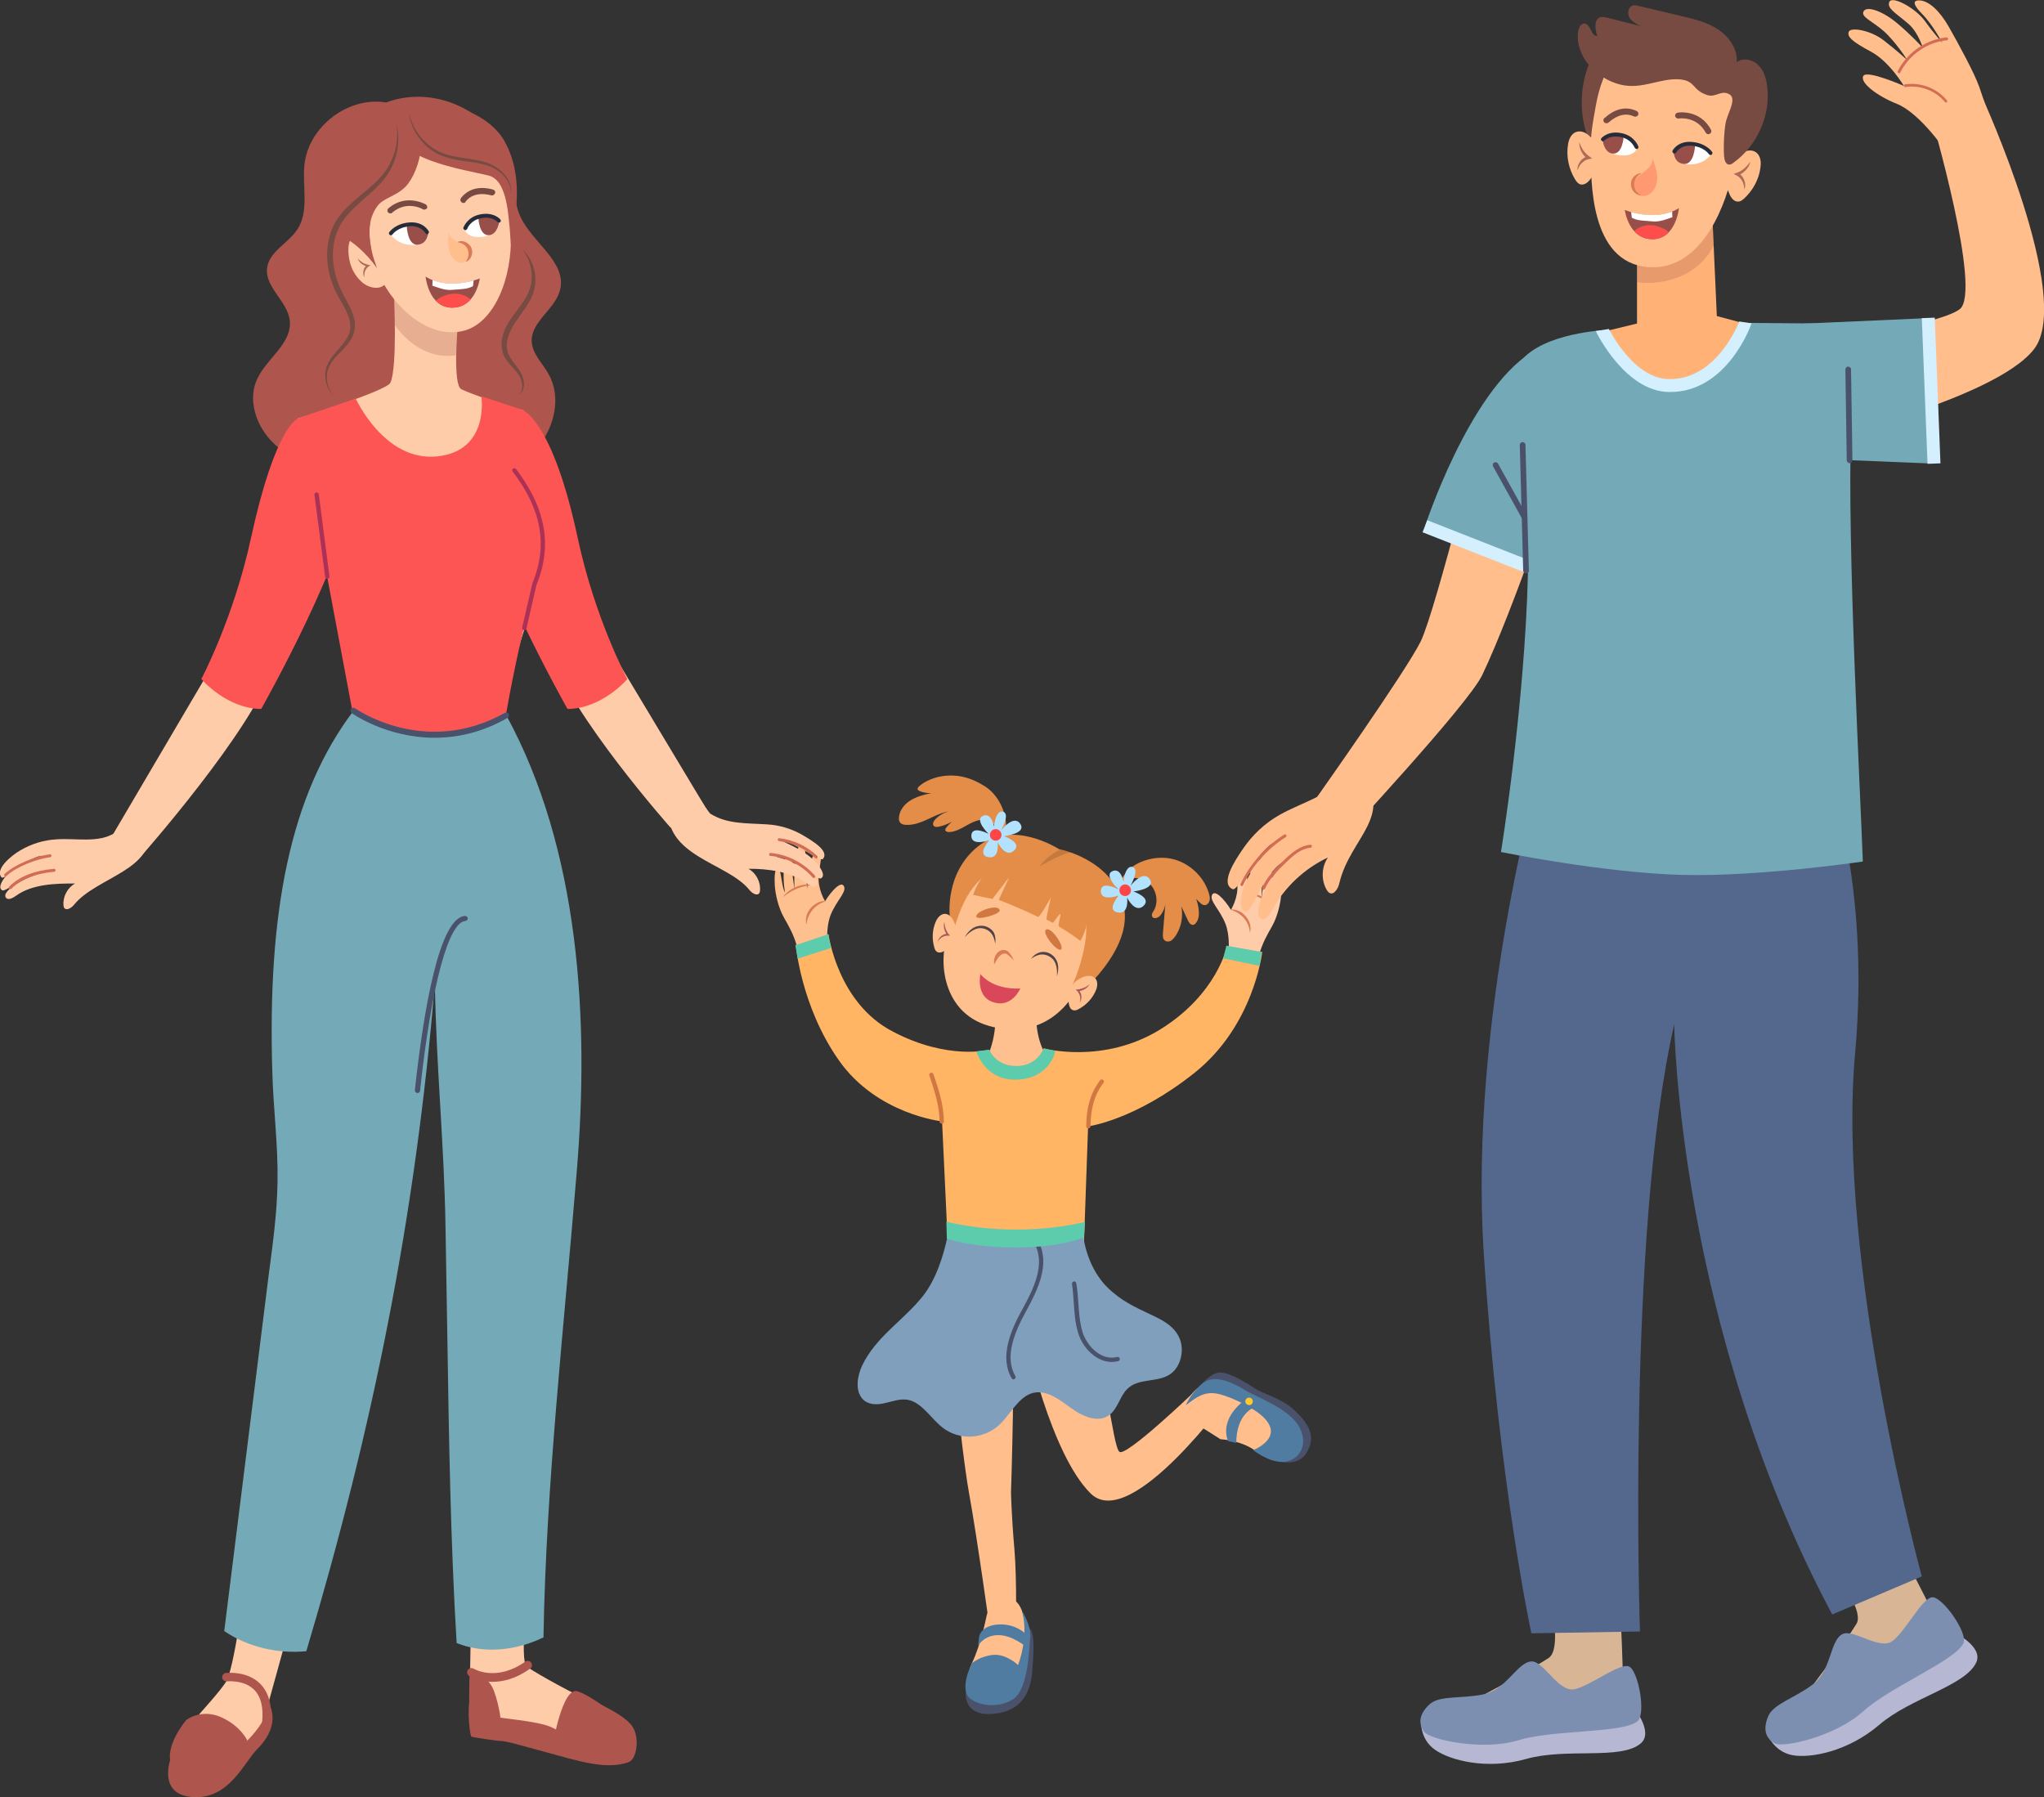 <svg xmlns="http://www.w3.org/2000/svg" xmlns:xlink="http://www.w3.org/1999/xlink" width="901.5" height="792.7" xmlns:v="https://vecta.io/nano"><rect width="100%" height="100%" fill="#333333" stroke="none"/><style><![CDATA[.o{fill:#ffbe8c}.p{fill:#774b42}.q{fill:#994f49}.r{fill:#49516b}.s{fill:#fec08f}.t{fill:#ffcca9}.u{fill:#ae564e}.v{fill:#d87b56}.w{fill:#74aab7}.x{fill:#e38d49}.y{fill:#ad6c58}.z{fill:#d16d54}.AA{clip-path:url(#C)}]]></style><path d="M517.2 378.9c7.5 1.8 13.8 7.8 16 15.2.3 1.1.6 2.2.2 3.3-.3 1.1-1.3 2-2.4 1.8-.7-.1-1.3-.6-1.8-1.1-1.3-1.2-2.7-2.5-2.8-4.2 1.1 2.1 1.9 4.4 2.2 6.7.3 2.2.3 4.6-1 6.3-.3.5-.8.9-1.3 1-1.2.2-2-1.1-2.5-2.2l-2.8-6c.9 4.5 0 9.4-2.6 13.2-.6.8-1.2 1.6-2.1 2.1-.9.4-2.1.4-2.8-.4-.7-.7-.6-1.9-.6-2.9l1.2-14.5a10.55 10.55 0 0 1-2.2 6.4c-.9 1.2-3 2-3.7.7-.5-.9.2-1.9.7-2.7 2.5-4.4.8-10.5-3.5-13.1-4.3-2.5-10.5-1-13.2 3.2 3-4.9 4.6-8.4 10.1-11.1 4.5-2.1 9.9-2.9 14.9-1.7zm-82.7-32c-5.2-3.3-10.3-5.1-16.4-4.8-4.4.2-9.4 1.8-12.7 4.7-.3.3-.7.7-.7 1.1 0 .6.6.9 1.1 1.1 1.6.6 3.3.9 5 .8-3.1.7-6.2 1.4-9 3.1-2.7 1.6-5 4.3-5.3 7.5-.1.9 0 1.9.6 2.5.6.7 1.6.9 2.5.9 6.6.4 12.3-4.8 18.8-5.9-2.2.6-4.3 1.8-5.9 3.5-.7.8-1.4 2-.7 2.8.5.7 1.6.6 2.4.4 3-.7 5.8-2 8.2-3.9-2 1.1-3.7 2.6-5.1 4.4-.2.3-.4.6-.4.9 0 .7 1 1 1.7 1 2.3-.1 4.4-1.1 6.4-2.2s4-2.3 6.2-2.9 4.8-.4 6.5 1.1c1.7 1.4 5.8 7.4 4.3 9.2 4.4-8.6 0-20.5-7.5-25.3z" class="x"/><path d="M364.9 414.7s-.5-6.1 1.4-11c2.4-6.2 7-10 6-12.6-1.1-3-5.6 1.8-8.4 6.4 0 0-3.4-5.4-2.8-11.4s1.8-8.6 0-10.4-4 4.8-4.6 9.6-.2 6.8-.2 6.8-1-3.8-1-8c0-4 .6-10.1-1.6-11.3s-2.8 6.7-3.2 11.3 0 8.5 0 8.5-.9-5.4-1.1-8.4c-.3-3.7.4-6.6-.8-8s-2.6 1.9-2.9 6.9c-.4 6.4.6 10.7.5 10.5-1.7-2.8-1.5-10.7-3.2-10.6-1.3.1-1.5 3.6-1.3 7.2.2 4.1 1.6 10.1 4 14.4 2.4 4.2 4.2 7.5 5.6 12.1s14.6-1.4 14.6-1.4l-1-.6z" class="s"/><path d="M364.3 397.5c-2.4.7-4.4 2-5.9 3.8s-2.5 4-2.7 6.5c-.4-1.2-.3-2.6 0-3.8.3-1.3 1-2.4 1.8-3.4.9-1 1.9-1.8 3.1-2.4 1.1-.6 2.4-.9 3.7-.7zm-5.4-7.1c-2.6.1-5 .6-7.3 1.5s-4.4 2.3-6.4 3.9c1.5-2.1 3.7-3.7 6.1-4.7 2.4-.9 5.1-1.3 7.6-.7z" class="v"/><path d="M541.9 418.5s.5-6.1-1.4-11c-2.4-6.2-7-10-6-12.6 1.1-3 5.6 1.8 8.4 6.4 0 0 3.4-5.4 2.8-11.4s-1.8-8.6 0-10.4 4 4.8 4.6 9.6.2 6.8.2 6.8 1-3.8 1-8c0-4-.6-10.1 1.6-11.3s2.8 6.7 3.2 11.3 0 8.5 0 8.5.9-5.4 1.1-8.4c.3-3.7-.4-6.6.8-8s2.6 1.9 2.9 6.9c.4 6.4-.6 10.7-.5 10.5 1.7-2.8 1.5-10.7 3.2-10.6 1.3.1 1.5 3.6 1.3 7.2-.2 4.1-1.6 10.1-4 14.4-2.4 4.2-4.2 7.5-5.6 12.1s-14.6-1.4-14.6-1.4l1-.6z" class="t"/><path d="M542.6 401.2c1.3-.2 2.6.1 3.8.6s2.2 1.4 3.1 2.4c.8 1 1.5 2.2 1.8 3.4.3 1.3.4 2.6 0 3.8-.2-2.5-1.2-4.7-2.7-6.5-1.6-1.7-3.6-3-6-3.7zm5.4-7c2.5-.5 5.2-.2 7.6.8s4.6 2.6 6.1 4.7c-1.9-1.7-4.1-3-6.4-3.9-2.3-1.1-4.8-1.6-7.3-1.6z" class="v"/><path d="M75.9 773.7s-7.6 17.6 8.8 18.9 22.7-15.1 29-21.4 8.3-13.7 4.8-20.1-19.9-1.3-19.9-1.3l-22.7 23.9zM198 205c-12.3-1.5-24.8.5-37.2 1.1s-25.5-.4-35.9-7.2-16.7-21-11.3-32.1c4.3-8.9 15.3-15.5 14.2-25.4-.9-8.5-11.1-14.7-10-23.2.9-7.3 9.4-10.9 13.4-17.1 5.3-8.2 2-19 3.1-28.7 1.9-16.7 19.4-30 36-27.2 22.8-8.6 50.4 5.7 55.2 29.6 1.4 6.9 1.1 14.3 4 20.7 5.3 11.6 20.6 20.1 17.5 32.4-2.1 8.5-12.8 13.9-12.5 22.6.2 5.5 4.7 9.6 7.4 14.4 5.7 10 2.8 23.2-4.5 32-7.1 8.8-28 9.5-39.4 8.1z" class="u"/><path d="M787.5 152.8c3.8 0 66.8-8.8 76.8-16.4 10.1-7.6-12.6-85.1-12.6-85.1l22.7-8.1s40.3 88.2 22.7 110.8c-17.6 22.7-100.8 41.6-100.8 41.6l-8.8-42.8z" class="o"/><path d="M702.4 24.8c-6.3 12.4-6.4 27.8-.2 40.2.5 1.1 1.1 2.1 2.1 2.8 1 .6 2.5.7 3.2-.2.5-.6.6-1.4.6-2.1.5-6.3.7-12.6 2.2-18.7 1.7-6.5 4.9-12.6 9.3-17.6l-17.2-4.4z" class="p"/><path d="M801.6 683.5s21.7 25.3 17.2 32.7c-4.6 7.5-19.6 27.9-26.4 36.4s-11.3 16-7 16.6 29.7-13.9 37-21.3 35.4-21.9 34.4-26.8-22.8-45.5-22.8-45.5l-32.4 7.9z" fill="#d8b695"/><path d="M779.3 764.4s2.7 8.3 11.5 9.8c7.7 1.3 24-1.5 38-13.4 13.9-12 37.9-17.1 42.8-27.5 3.3-7.1-9.8-13.3-9.8-13.3s-68.8 46.8-82.5 44.4z" fill="#b6b7d3"/><path d="M812.5 720.8c-5.5 3-4.7 15.9-12.9 22.1s-17.5 8.6-19.8 14.2c-2.3 5.7-1.1 9.5 2.8 11.8s27.5-3.3 39.3-14.2c11.9-10.8 40.8-22.4 44.1-30 1.9-4.6-9-20-13.6-20.2-4.5-.2-12.1 15.4-17.9 19.4-5.7 4-17.2-5.7-22-3.1z" fill="#7d8fb1"/><path d="M681.3 694.4s9 32.1 1.7 36.9-29.6 17-39.3 21.8-17 9.7-13.4 12.1 32.8 0 42.6-3.6c9.7-3.6 41.3-4.8 42.6-9.7 1.2-4.8-1.3-50.8-1.3-50.8l-32.9-6.7z" fill="#d8b695"/><path d="M679.6 338.4s-31.9 110-25.2 214.1c6.5 100.9 21 167.9 21 167.9l47.9-.8s-5.9-175.5 15.1-267.8c0 0 1.7 132.7 69.7 260.3l39.5-16.8s-37.8-138.5-29.4-230.9c6.9-75.4-12.6-125.9-12.6-125.9h-126z" fill="#53688c"/><path d="M100.5 281.9l-51.6 87.7 13.2 8.2s49.7-56.2 58.2-83.6c8.6-27.4-19.8-12.3-19.8-12.3z" class="t"/><path d="M656.3 176.9s-23.1 92.6-29.7 106-46.4 69.6-46.4 69.6l11 18.7s56.3-60.4 62.5-73.4c13.9-29 35.3-93.2 35.3-93.2l-32.7-27.7z" class="o"/><path d="M754.1 70.3l3.1 69.1 28.7 7.7s-26.7 37.2-50.6 44.9-29-45.5-29-45.5l15.7-3.8v-40.9l32.1-31.5z" fill="#ffb176"/><g opacity=".24" class="q"><path d="M755.8 108.4l-1.7-30.5-32.1 31.3v15.2c8.7 1.4 25.8-.7 33.8-16z"/></g><path d="M762.3 74.3a14.01 14.01 0 0 1 5.2-6.4c1.7-1.2 4.1-2 6.1-1.2 2.6 1.1 3.2 4.1 2.9 6.5-.5 5.4-3.1 10.5-7.3 14.4-.7.6-1.5 1.3-2.6 1.3-1.8.1-3-1.6-3.7-3-.6-1.5-1.2-3.2-2.7-4l2.1-7.6z" class="o"/><path d="M772 71.3c-.3 1.4-1 2.6-2 3.7a8.79 8.79 0 0 1-3.6 2.4l.1-1.2c1.3.7 2.3 1.9 2.8 3.3.5 1.3.6 2.9 0 4.1 0-1.4-.3-2.6-.9-3.7s-1.5-2-2.5-2.5l-1.3-.7 1.4-.5c1.2-.4 2.3-1.1 3.3-1.9 1-.9 1.9-1.9 2.7-3z" class="y"/><g class="o"><path d="M739.9 16c28.1 3.1 30.4 31.3 28.5 40.8-1.2 5.9-2.5 10-4.5 20-1.9 9.6-11.8 43-37.1 41-25.9-2.1-25-38.9-25.2-49.9-.2-7.9.6-12.2 2.2-21.1 2.8-16.1 11-33.6 36.1-30.8z"/><path d="M705.1 68.2c-.3-2.7-1.5-5.3-3.4-7.5-1.4-1.6-3.4-3-5.6-2.7-2.8.3-4.1 3.1-4.5 5.5-.9 5.3.2 11 3.2 15.8.5.8 1.1 1.6 2.1 2 1.7.5 3.3-.7 4.3-2s1.9-2.8 3.6-3.1l.3-8z"/></g><path d="M696.5 62.7a20.17 20.17 0 0 0 1.8 3.6c.8 1.1 1.7 2 2.7 2.7l1.2.9-1.5.3c-1.2.2-2.2.9-3.1 1.8s-1.5 2-1.8 3.3c-.2-1.4.2-2.8 1.1-4a5.7 5.7 0 0 1 3.6-2.4l-.2 1.2c-1.2-.8-2.2-2-2.8-3.2-.7-1.4-1-2.8-1-4.2z" class="y"/><path d="M728.8 70.1c.5 5.3-9.2 7.1-8.8 12.5.2 2.9 4 4.6 6.6 3.5 2.7-1.1 4.2-4.2 4.3-7.1s-.9-5.7-1.8-8.5l-.3-.4z" fill="#ff9971"/><path d="M747.3 63.7c-3.5-.7-6.8 2.2-7.8 5.7l7.8-5.7z" fill="#fff"/><path d="M739.1 51.8c.3.3.7.5 1.2.5h0c.3-.1 8-1.2 12 6.2.3.6 1.1.9 1.8.5.6-.3.9-1.1.5-1.8-4.8-9.1-14.6-7.6-14.7-7.5-.7.1-1.2.8-1.1 1.5.1.2.2.5.3.6zm-17.1-.6c.2-.1.4-.3.5-.5.3-.6 0-1.4-.6-1.7-2.6-1.3-7.9-2.6-14 2.9l-.2.1c-.6.4-.7 1.2-.3 1.8s1.2.7 1.8.4c.1 0 .2-.1.4-.3 3.8-3.3 7.6-4.2 11.1-2.5.5.1 1 .1 1.3-.2z" class="p"/><path d="M738.3 67.9s-.4 4.3 6.4 4.6 9.7-4.1 9.7-4.1-2.6-4.3-8.1-4.4c-5.6-.2-8 3.9-8 3.9zm-16.5-2.1s-1.3 3.6-8 2.6c-6.6-1-7-6.4-7-6.4s3-3.2 8.4-1.9c5.3 1.2 6.6 5.7 6.6 5.7z" fill="#fff"/><path d="M738.2 67.4s.1 4.4 4.3 4.9c4.7.6 5.1-8 5.1-8s-5.3-1.5-9.4 3.1zm-31.4-5.6s.6 5.3 4.2 5.9c4.7.8 5.1-7.5 5.1-7.5s-5.3-2.3-9.3 1.6z" class="q"/><path d="M738.4 67.7c.4 0 .7-.1.9-.5.1-.1 1.8-3.3 6.8-2.9 5.3.4 7.5 3.5 7.6 3.7.3.4.8.5 1.2.2s.5-.8.2-1.2c-.1-.2-2.7-3.9-8.9-4.4s-8.4 3.6-8.5 3.8c-.2.4-.1.9.4 1.2.1.1.2.1.3.1zm-16.7-2h.4c.4-.2.7-.7.5-1.1-.1-.2-1.7-4.6-7.1-5.8-6.2-1.4-9 2-9.2 2.1-.3.4-.3.9.1 1.2s.9.3 1.2-.1c.1-.1 2.4-2.6 7.5-1.5 4.4 1 5.8 4.5 5.9 4.7s.4.4.7.5z" fill="#272c3a"/><path d="M735.8 171.7c25.5-3.1 32.1-29.3 32.1-29.3l36.5.3s12.6 29 12 46.6c-1.8 50.8 4.2 162.2 5.2 190.7 0 0-45.4 6.7-79.3 5.9-34.3-.8-80.3-10.1-80.3-10.1s10.5-64.5 11.9-123.2c.9-39.8-13.4-80.8-3-93.5 10-12.3 37-13.5 37-13.5s19 27.2 27.9 26.1z" class="w"/><path d="M221.3 326.4l-63.1 1.5c-1.8-55.7-26.9-143.3-26.9-143.3s39.3-12.2 40.9-15.8c3.1-7.1 1.6-37.7 1.6-37.7l28 13.5s-2.2 25.3 1.7 27.1c10.4 4.7 27.4 9.3 27.4 9.3 5.2 18.1 13.8 35.2 17.1 53.6.5 2.6.9 5.3.4 7.9-.7 3.3-2.9 6.2-4.9 9.1-13.3 19.2-20 52.2-22.2 74.8z" class="t"/><g opacity=".49"><defs><path id="A" d="M207.7 162.2s-17.2 2.8-29-8.9l-.9-12.3 29.4 8.3.5 12.9z"/><path id="B" d="M491 384.1c-4.7 1.5 2.1 8.1 2.1 8.1s-7.6-4.1-7.6.9c0 4.7 7.9 1.9 7.9 1.9s-5.5 6.3-.7 7.4c5.5 1.3 4.4-6.5 4.4-6.5s3.4 7.1 7.2 3.7c3.9-3.6-4.4-6.4-4.4-6.4s10.1-1.1 7.2-5.4c-2.9-4.4-8.5 2.9-8.5 2.9s4.2-7.3.9-8.3c-3.3-.9-4 6.5-4 6.5s-1-5.9-4.5-4.8z"/></defs><clipPath id="C"><use xlink:href="#A"/></clipPath><g class="AA"><path d="M185.1 165.9l-4.9-4 .7 4.6z" fill="#c77d4f"/></g><g class="AA"><path d="M193.8 138.5l13.4 10.8-2-12.6z" fill="#de8b58"/></g></g><g opacity=".24" class="q"><path d="M199.3 156.9c.5 0 1.3-.2 1.8-.2l.6-11.9-28.1-13.8s.4 5.5.5 12.4c6.1 8.4 15.1 14.4 25.2 13.5z"/></g><g class="t"><path d="M32.7 399c-1.1 1.4-3.4 2.9-4.4 1.4-.2-.3-.3-.8-.3-1.2-.3-3.8 1.8-7.7 5.1-9.5-8.6-.1-19 .3-25.9 5.3-1.4 1-3.6 2.3-4.6.9-2.2-3 9.3-9.8 18.2-11.4-7.6-.7-18 9.1-19.8 8.2-2.3-1.3.5-5.1 2.2-7 4.1-4.4 8.9-5.3 15.3-8.3-6.7.9-16.6 10.9-17.8 9.6-3.1-3.5 4.2-9.6 8.2-11.9 4.9-2.9 10.4-4.6 16.1-4.9 8.8-.6 18.3 1.8 25.8-2.9.9-.5 1.9-1.2 2.8-.8.8.3 11.2-2.3 11.4-1.5 4.7 18.4-22.4 21.8-32.3 34zm230-123.6l48.2 80.3-15.1 9.4s-44.4-50-52.9-77.4 19.8-12.3 19.8-12.3z"/><path d="M330.5 392.5c1.1 1.4 3.4 2.9 4.4 1.4.2-.3.3-.8.3-1.2.3-3.8-1.8-7.7-5.1-9.5 8.6-.1 18.6 1.3 25.6 6.3 1.4 1 3.6 2.3 4.6.9 2.2-3-10.1-11-17.8-12.4 7.6-.7 17.9 10.4 19.6 9.4 2.3-1.3-.5-5.1-2.2-7-4.1-4.4-8.8-6.6-15.2-9.6 6.7.9 17 9.4 18.2 8.1 3.1-3.5-4.6-8-8.6-10.4-4.9-2.9-10.4-4.6-16.1-4.9-8.8-.6-17.4 0-24.9-4.7-.9-.5-13.5-20.2-13.5-20.2l-5 16.4c-2.5 22.7 25.9 25.2 35.7 37.4zM162.1 105.8c-.2-2.9-4.7-3.4-6.7-1.3-1.9 2.1-1.9 5.4-1.6 8.2.5 4.7 2.4 8.7 5.9 11.8 3.6 3.1 9.5 3.7 11-.8l-8.6-17.9z"/><path d="M188.1 67c23.4-4.2 36.1 9 37.2 35.5.8 20.9-7.6 39.5-20.1 43.2-18.1 5.3-37.1-15-41.2-33.8-5.4-25.3 11.9-42.7 24.1-44.9z"/></g><path d="M187.8 92.3c-.4.2-.9.2-1.3 0h0c-.3-.2-7.1-4-13.5 1.5-.5.5-1.4.4-1.8-.1-.5-.5-.4-1.4.1-1.8 7.8-6.7 16.4-1.8 16.5-1.7.6.4.8 1.2.5 1.8-.1 0-.3.1-.5.3zm16.5-2.8a1.08 1.08 0 0 1-.7-.3c-.6-.4-.7-1.2-.3-1.8 1.7-2.3 5.8-5.9 13.8-3.9l.2.1c.7.1 1.2.7 1.1 1.4s-.8 1.2-1.5 1.2c-.1 0-.2 0-.5-.1-4.9-1.2-8.7-.2-11.1 2.9-.1.4-.6.6-1 .5z" class="p"/><g class="u"><path d="M166.3 118.3c-1.9-5.5-2.1-5.7-3-11.4s-.3-11.1 3-15.8c2.7-3.9 8.2-4.3 12.6-8.8 6.3-6.4 12.4-28.8-2.4-29.4-7.6-.4-16.6 3-22 8.9s-7.4 15.8-5.5 23.7c1.4 6-.2 13.9 2.8 19.3 3.3 1.5 9.4 6.3 14.5 13.5z"/><path d="M225.3 107.7c2.1-12.3 5.9-29.7-2.7-45.3-8.6-15.7-38.7-23.1-45.8-7.8s29.6 20.5 38.6 22.8c7.8 2 8.5 14.6 9.4 23.2l.5 7.1z"/></g><path d="M180.3 49.4c1.6 7.9 7 14.7 14.1 17.8 7 3.1 17 2.3 23.1 5.8 4.9 2.6 9 7.7 7.7 13 .4-2.7-.5-5.3-2.1-7.3-8.7-11.4-24.2-3.5-35.8-15-4.2-4.2-6.5-9.2-7-14.3z" class="p"/><path d="M157.7 114c.7.7 1.4 1.3 2.2 1.8s1.7.8 2.5 1l1 .2-.9.6c-.7.5-1.2 1.2-1.5 2s-.4 1.8-.3 2.7c-.5-.8-.6-1.9-.4-2.9s.8-2 1.7-2.6l.2.8c-1-.2-2-.7-2.8-1.3-.7-.5-1.3-1.3-1.7-2.3z" class="y"/><path d="M197.9 102.9s-1.2 6.8 1.7 10.7c2.9 3.8 6.2 2.1 7.2.7s1-4.7-2.1-6.2c-3.8-1.9-5.1-2-6.8-5.2zm392.8 286.7c-.5 2.3-2.4 5.4-4.4 4.2-.5-.3-.8-.7-1.1-1.2-2.6-4.4-2.4-10.3.5-14.4-10.4 4.9-19.1 13.1-24.6 23.1-1.1 2-3 4.9-5 3.8-4.3-2.3 4-19.8 11.7-25.9-9.6 3.6-15.4 23-18.1 22.8-3.5-.2-2.4-6.4-1.4-9.7 2.4-7.7 7.2-13.1 13.1-20.5-7.5 5-15.5 21.3-17.7 20.4-5.7-2.4.8-12.4 4.3-17.5 4.2-6.3 9.8-11.6 16.4-15.3 10.2-5.8 23.1-8.6 29.3-18.5.7-1.2 1.6-2.5 2.9-2.6 1.1 0 2 .9 2.8 1.7 16.6 19.5-4 29.3-8.7 49.6z" class="o"/><path d="M438.5 443.8s2.2 9.5-2.6 21.4c0 0 .8 8.5 11.6 8.5s14.6-7.2 14.6-7.2-6.2-7.1-5-23.3l-18.6.6z" class="s"/><path d="M436.3 463s3 7.2 12 7.2 12-7.8 12-7.8 26.3 7.2 51.5-8.4c25.1-15.6 29.3-36.5 29.3-36.5l15.6 2.4s-3.6 32.5-30 53.4c-26.3 20.9-46.8 23.5-46.8 23.5l-1.9 53.8s-22.9 6.7-30.2 6.6c-7.7-.1-29.7-7.1-29.7-7.1l-2.6-55.5s-28.7-3-45.5-26.9-19-50.9-19-50.9l14.4-4.8s4 30.6 28.6 43.1c24.3 12.7 42.3 7.9 42.3 7.9z" fill="#ffb564"/><path d="M436.3 463s2.6 7.2 12 7.2 12-7.8 12-7.8l5.2 1.2s-2.4 12-16.8 12.6-18.1-12.5-18.1-12.5l5.7-.7zm104.6-45.9l15.6 2.8-1 6.1-16-3.3zm-190.1-.2l14.4-4.8 1.4 6-14.8 4.7z" fill="#5cccac"/><path d="M418.9 404.2s-2.4-19.2 12.6-31c15.2-12 35.5 1.3 35.5 1.3s23 4.2 28.4 24.1-20.5 40.9-20.5 40.9l-56-35.3z" class="x"/><use xlink:href="#B" fill="#b3e2ff"/><path d="M493.7 392.5c.1-1.4 1.3-2.5 2.7-2.4s2.5 1.3 2.4 2.7-1.3 2.5-2.7 2.4c-1.4 0-2.5-1.3-2.4-2.7z" fill="#ff4545"/><path d="M466.2 384.9c-25-11.9-35.9 2-39 7.7-2.4 4.5-5.2 12.1-8.7 19.1-4.6 9-4.3 34.6 17.7 40.8 19.2 5.4 33.4-3.9 40.8-20.1 5.9-13.2 13.6-35.9-10.8-47.5z" class="s"/><path d="M447.1 423.7a13.63 13.63 0 0 0-2.4-2.4c-.2-.2-.4-.3-.6-.5-.2-.1-.4-.2-.6-.2-.4 0-.8 0-1.2.1-.8.3-1.5 1-2.1 1.8s-1.1 1.8-1.7 2.9c-.2-1.2-.1-2.4.4-3.6.5-1.1 1.4-2.3 2.9-2.7a3.02 3.02 0 0 1 2.1.2c.3.1.6.3.9.6.3.2.4.5.6.7.8 1 1.4 2 1.7 3.1z" class="v"/><path d="M430.6 404.3c-.4-2.4 9.8-5.9 10.3-2.8.4 1.7-10 4.6-10.3 2.8zm30.8 5.7c-2.2 1.3 4.7 9.9 6.5 8.8 1.8-1-4.2-10.2-6.5-8.8z" fill="#d17742"/><g class="x"><path d="M440.8 380.8c-4 2.1-8.7 5.6-11.6 13.9l8.5 1.8 7.4-9.6-4.6 10s8.2 3.1 17.3 7.5c.8.4 5.7-8.6 5.7-8.6s-2.3 9.6-1.9 9.8c.9.5 1.8.9 2.7 1.4.4.2 2.8-4.1 3.3-3.8.4.3-1.1 5.1-.6 5.4 3.5 2.1 6.9 4.4 9.5 6.4 0 0 6-9.4 1.1-18.8s-25.6-21.3-36.8-15.4z"/><path d="M427.8 393.4c-3.9 5.9-6 12.8-8 19.5-1.9-8 1.2-16.4 5.2-23.5 2.1-3.6 4.5-7.1 7.7-9.8 4.6-3.8 10.6-5.7 16.6-5.7s11.9 1.6 17.2 4.2l-3.5 8.8c.6-1.5-17.4-5-19.6-4.7-6.4.7-12.2 6.1-15.6 11.2z"/><path d="M462.9 386.5c8.8 3.3 15.3 12 16.1 21.3.3 3.7-.2 7.5-1 11.2-1.1 5.3-2.8 10.5-5 15.5 5.8-3.2 9.5-9.3 11.6-15.5 3-8.5 3.5-18.2-.2-26.4s-10-12.3-18.4-14.2l-3.1 8.1z"/></g><g fill="#514247"><path d="M454.8 422.9c.9-1.4 2.4-2.5 4.1-2.9 1.8-.4 3.7.1 5.1 1.2 1.5 1.1 2.4 2.8 2.6 4.5.3 1.7 0 3.4-.5 5 .2-1.6.1-3.3-.3-4.8s-1.2-2.9-2.5-3.7c-1.2-.9-2.7-1.3-4.2-1.2-1.5.2-3 .9-4.3 1.9zm-15.9-6.7c-.2-1.6-.7-3.2-1.6-4.4s-2.3-2-3.7-2.3c-1.5-.3-3 0-4.4.8a13.59 13.59 0 0 0-3.7 3.1c.8-1.5 1.9-2.8 3.3-3.8s3.3-1.5 5.1-1.2c1.7.3 3.4 1.3 4.4 2.9.7 1.4.9 3.2.6 4.9zm33.1 20.1c.1-.1.1-.2.2-.4-.1 0-.1-.1-.2-.2.1.2.1.5 0 .6z"/><path d="M472 435.7z"/></g><path d="M473.1 434.3c1.2-1.6 3-2.8 5-3.5 1.5-.5 3.3-.6 4.6.4 1.6 1.3 1.4 3.5.8 5.2-1.4 3.7-4.3 6.9-8 8.8-.6.3-1.3.6-2.1.4-1.3-.3-1.8-1.7-2-2.9s-.2-2.5-1.1-3.4l2.8-5z" class="s"/><path d="M480.6 434.1c-1 1.8-3.1 3-5.2 3.1l.2-.7c1.6 1.5 1.8 4.1.6 5.8.6-1.9.1-3.9-1.1-5.2l-.7-.6.9-.1c1.9-.2 3.8-1 5.3-2.3z" fill="#ad5858"/><path d="M421.5 412.2c.3-2 0-4.1-.9-6-.7-1.4-1.8-2.8-3.4-3.1-2-.3-3.5 1.4-4.3 3-1.7 3.6-2 7.9-.8 11.9.2.7.5 1.4 1.1 1.8 1.1.7 2.5.2 3.5-.5s1.9-1.6 3.2-1.5l1.6-5.6z" class="s"/><path d="M416.5 406.6c.1 2 .7 3.9 1.9 5.4l.6.7h-.9c-1.8-.1-3.6 1-4.5 2.7.3-2 2.4-3.7 4.6-3.6l-.3.7c-1.4-1.6-2-3.9-1.4-5.9z" fill="#ad5858"/><g opacity=".14"><path d="M467.8 374.6c-3.5 1.8-6.7 4-9.4 7.6 4.4-2.5 8.9-5 13.7-6.3-1.9-.7-3.4-1.1-4.3-1.3z"/></g><use xlink:href="#B" x="-57.1" y="-24.4" fill="#b3e2ff"/><path d="M436.6 368.1c.1-1.4 1.3-2.5 2.7-2.4s2.5 1.3 2.4 2.7-1.3 2.5-2.7 2.4-2.5-1.3-2.4-2.7z" fill="#ff4545"/><path d="M432.4 429.6s4.9 7 17.6 6.4c0 0-3.8 9-12.3 5.9-7.4-2.6-5.3-12.3-5.3-12.3z" fill="#d8485a"/><g fill="#fd5553"><path d="M156.9 175.8s12.6 27.9 35.9 25.5 19.5-26.5 19.5-26.5l18.5 6.1s11.2 18 16.3 32.2c5.2 14.2 4.3 17.7-7.2 37.3-8.9 15.1-18.7 76-18.7 76l-63.1 1.5-26.9-143.3 25.7-8.8z"/><path d="M131.4 184.6s-9.9 3-20.7 52.7c-7.7 35.5-21.9 62.2-21.9 62.2s11.1 13.1 26.4 13.2c0 0 39.8-70.3 40.5-98.8.7-28.6-24.3-29.3-24.3-29.3zm99.3-3.6s13.1 4.7 24.1 56.3c7.6 35.6 21.9 62.2 21.9 62.2s-11.1 13.1-26.4 13.2c0 0-39.8-70.3-40.5-98.8-.6-28.6 20.9-32.9 20.9-32.9z"/></g><path d="M675.4 155.4c-27.7 17.6-47 77-47 77l53.8 17s8.5-39.7 5.7-59.5c-2.9-19.9-12.5-34.5-12.5-34.5z" class="w"/><path d="M736.6 172.9h-.6c-19.1-.3-31.7-25.8-32.2-26.9l5.8-.9c.1.2 10.8 21.9 26.4 22.1 21.4.4 31-25.2 31.1-25.4l5.4.8c-.3 1.2-10.9 30.3-35.9 30.3zm-109.194 61.867l2.084-5.306 44.12 17.334-2.084 5.306z" fill="#d4f0ff"/><path d="M626.8 758.2s-1.1 8.7 6.3 13.7c6.4 4.4 22.4 8.9 40.1 3.9s41.6.6 50.4-6.8c6-5-3.3-16.2-3.3-16.2s-82.1 13.4-93.5 5.4z" fill="#b6b7d3"/><path d="M675.4 732.8c-6.2.4-11 12.4-21 14.5s-19.5.3-24 4.5c-4.4 4.2-5 8.1-2.4 11.9s26.3 8.6 41.6 3.9c15.4-4.8 46.5-3 52.7-8.5 3.7-3.3.3-21.9-3.7-24s-17.5 8.8-24.4 10c-7.1 1.1-13.4-12.6-18.8-12.3z" fill="#7d8fb1"/><path d="M714.6 37.3c-10.5-2.6-19.9-12.4-18.6-23.2.2-1.7 1.2-3.9 2.9-3.7 2.8.3 2.9 5.9 5.6 5.4-1.2-3-1.5-7.7 1.7-8.3.7-.1 1.5.1 2.2.2l15.2 3.8c-1.9-.9-3.9-2-5-3.8-1-1.9-.4-4.8 1.6-5.3.8-.2 1.6 0 2.4.2l19 4.5c5.6 1.3 11.4 2.7 16.2 5.9s8.6 8.6 8.2 14.4c2.8-2.1 7-1.2 9.5 1.3 2.5 2.4 3.5 6 3.9 9.4 1.6 12.8-4.4 26.2-14.9 33.7-.5.4-1.2.8-1.8.8-1.6 0-2.2-2.1-2.3-3.7-.4-5.1.2-13.1.9-15.6 1.3-4.6 4.7-10 1.3-11.8-3.7-1.9-5.9 1.7-9.7.4-6.8-2.3-4.9-6.2-12-6.9-8.7-.7-16.7 4.7-26.3 2.3z" class="p"/><g class="r"><path d="M673.1 252.9c-.7 0-1.2-.5-1.3-1.2l-1.5-55.4c0-.7.5-1.3 1.2-1.3s1.3.5 1.3 1.2l1.5 55.4c.1.7-.4 1.3-1.2 1.3h0z"/><path d="M672.2 229c-.4 0-.9-.2-1.1-.6l-12.6-22.7c-.3-.6-.1-1.4.5-1.7s1.4-.1 1.7.5l12.6 22.7c.3.6.1 1.4-.5 1.7-.1.1-.4.1-.6.1z"/></g><path d="M780.6 143.4l69.9-3.1s7.6 41.6 2.5 64.2l-60.5-2.5-11.9-58.6z" class="w"/><path d="M847.615 140.33l5.695-.223 2.52 64.249-5.695.223z" fill="#d4f0ff"/><path d="M815.8 204.3c-.7 0-1.2-.6-1.3-1.2l-.6-40.1c0-.7.5-1.3 1.2-1.3s1.3.5 1.3 1.2l.6 40.1c0 .7-.5 1.3-1.2 1.3z" class="r"/><path d="M855.1 62.5s-9.7-13.2-18.5-16.7-16.4-9.4-14.8-12.3c1.6-2.8 17.9 4.4 17.9 4.4s-6.3-10.7-14.5-15.1-10.7-6.6-9.8-8.8 9.8-.6 15.4 3.8c5.7 4.4 10.4 8.7 10.4 8.7s-5.1-8.1-10.4-12.8c-5-4.4-10.4-6.3-8.8-8.8s8.8.3 14.8 5.4c6 5 11.2 10.7 11.2 10.7s-1.9-6.6-6.2-10.4c-5.4-4.7-9.8-6.9-8.5-9.8 1.3-2.8 11.6 2.8 15.7 8.5s7.7 9.6 7.7 9.6-4.5-8.3-8.9-12.7c-3.8-3.8-4.7-6.3-.9-6s8.5 4.4 12.6 11.6 11.2 20.2 13.4 26.4l6.9 20.2-24.7 4.1z" class="o"/><path d="M858.3 45.2c-.2 0-.4-.1-.5-.2-4.1-5-10.9-7.6-17.4-6.6-.3.1-.7-.2-.7-.5-.1-.3.2-.7.5-.7 6.9-1 14.1 1.7 18.5 7.1.2.3.2.7-.1.9h-.3zm-20.7-12.9c-.1 0-.2 0-.3-.1-.3-.2-.4-.5-.3-.8 4-8.1 12.5-14 21.5-14.9.3 0 .7.2.7.6 0 .3-.2.7-.6.7-8.6.8-16.6 6.4-20.5 14.2a.55.55 0 0 1-.5.3z" class="z"/><path d="M716.6 92.6s13.4 5.7 23.9-.8c0 0-1.3 13.3-11.2 13.7-11 .4-12.7-12.9-12.7-12.9z" class="q"/><path d="M719.4 93.5l.3 2.5c2.3 1.3 4.7 1.3 7.3 1.5l2.8.2c2.7 0 5.2-1 7.8-1.9l-.1-2.5c-7 2.7-14.3 1.3-18.1.2z" fill="#fff"/><path d="M736 102.5c-.7-.8-1.6-1.4-2.6-1.8-2.4-1.1-5.1-1.7-7.7-1.2-1.8.3-3.6 1.2-5 2.4 1.9 2.1 4.6 3.7 8.6 3.6 2.9-.2 5.1-1.4 6.7-3z" fill="#fd4e4c"/><path d="M211.6 122.8s-13.4 5.7-23.9-.8c0 0 1.3 13.3 11.2 13.7 11.1.4 12.7-12.9 12.7-12.9z" class="q"/><path d="M208.9 123.7l-.3 2.5c-2.3 1.3-4.7 1.3-7.3 1.5l-2.8.2c-2.7 0-5.2-1-7.8-1.9l.1-2.5c6.9 2.7 14.2 1.3 18.1.2z" fill="#fff"/><path d="M192.3 132.7c.7-.8 1.6-1.4 2.6-1.8 2.4-1.1 5.1-1.7 7.7-1.2 1.8.3 3.6 1.2 5 2.4-1.9 2.1-4.6 3.7-8.6 3.6-3-.2-5.1-1.4-6.7-3z" fill="#fd4e4c"/><path d="M143.1 253.8c6.4-13.2 8.1-28.7 4.7-43l-4.7 43z" fill="#fd5553"/><path d="M231.2 277.9h-.2c-.5-.1-.8-.6-.7-1.1l4.5-19.5c6.9-16.8 4.1-32.5-8.7-49.3a.95.95 0 0 1 .2-1.3.95.95 0 0 1 1.3.2c13.2 17.4 16.1 33.7 9 51.1l-4.4 19.2c-.2.4-.5.7-1 .7z" fill="#ac3156"/><path d="M4.4 392.2c-.2 0-.3-.1-.4-.2-.2-.2-.2-.6 0-.9 4.5-4.5 11-7.1 19.8-7.9.3 0 .7.2.7.6 0 .3-.2.7-.6.7-8.5.8-14.7 3.3-19 7.6-.2.1-.4.1-.5.1zm-1.9-5.6c-.2 0-.3-.1-.5-.2-.2-.3-.2-.7 0-.9 4.7-4.4 14.1-8 20-8.7.3 0 .7.2.7.6 0 .3-.2.7-.6.7-5.8.7-15 4.2-19.3 8.3 0 .1-.2.2-.3.2zm356.5.7c-.2 0-.3-.1-.5-.2-4.7-5.4-11.5-8.9-18.7-9.6-.3 0-.6-.3-.6-.7 0-.3.3-.6.7-.6 7.5.7 14.6 4.4 19.5 10 .2.3.2.7-.1.9-.1.2-.2.2-.3.2zm1-8.6c-.2 0-.3-.1-.4-.2-4.4-4.1-10-6.8-16-7.5-.3 0-.6-.4-.6-.7s.3-.6.7-.6c6.2.7 12.2 3.5 16.7 7.8.3.2.3.6 0 .9 0 .2-.2.3-.4.3z" class="z"/><path d="M249.3 745.2s24.8 8.8 29.7 16.4c3.2 4.9 1.9 14.5-1.9 15.7-10.1 3.4-22-.6-36.8-4.6-9-2.4-17.3-5-20.5-4.9-.4 0-11.8-1.5-12-1.9-.9-2.4-2.2-16.3.6-18.9 3.4-3 40.9-1.8 40.9-1.8z" class="u"/><path d="M244.1 604.7s-18 126.3-11.8 130.4c6.2 4.2 20.4 11.7 28.7 15.9s16.5 12.4 13.9 15.1c-5.3 5.4-20.2 1.8-31.1-4-7.9-4.2-35.4-4.2-36.4-8.3-1-4.2 3.3-154.9 3.3-154.9l33.4 5.8zm-87.4 7.8l-38.3 138.6c0 5.2-4.2 11.5-9.4 16.7-5.1 5.2-13 12.2-18 14.8-10.3 5.1-13-4.7-15.1-8.8-2.1-4.2 17.6-22.6 23.8-32s19-125.8 19-125.8l38-3.5z" class="t"/><g class="u"><path d="M217.2 741.8c-6.1 0-10-2.4-10.3-2.6-.9-.6-1.1-1.7-.6-2.6.6-.9 1.7-1.1 2.6-.6.4.2 9.9 5.9 22.8-3.1.9-.6 2-.4 2.6.5s.4 2-.5 2.6c-6.3 4.5-12 5.8-16.6 5.8z"/><path d="M207.2 755.9c-.6-2.5 0-20.1 0-20.1s8.2 3.1 10.7 10.1c2.5 6.9 3.1 13.8 3.1 13.8l-13.8-3.8zm36.6 13.8s4.2-26 11-23.7c7.6 2.5 25.2 16.4 25.5 21.2.4 6.3-36.5 2.5-36.5 2.5z"/></g><path d="M239.7 722.2c-12 5.8-26 7.4-38.3 2.5-2.7-45-3.4-90-4.1-135.1l-.8-48c-.6-37.7-4.1-70.3-4.7-108-8.5 102.9-27.2 195.8-56.7 294.7-12.5 1.2-25.8-1.8-36.2-8.9l19.6-157c1.8-13.6 3.7-27.3 3.9-41.1.3-16.3-1.9-32.5-2.3-48.8-2.1-68.9 7.4-121.8 36.2-159.5 20.3 14.7 44.3 13.5 67 2.5 32.2 59.1 36.7 133.8 31.1 200.9-5.5 67.2-13.6 138.5-14.7 205.8z" class="w"/><path d="M184.1 482.1h-.1c-.6-.1-1.1-.6-1-1.2l.1-1.3c3.8-34.1 10.6-74.9 22-75.6.6 0 1.1.4 1.2 1 0 .6-.4 1.1-1 1.2-7.4.4-14.9 27.9-19.9 73.6l-.1 1.3c-.1.6-.6 1-1.2 1zm7.6-156.7c-21.3 0-36.4-10.7-36.6-10.9-.6-.4-.7-1.2-.3-1.8s1.2-.7 1.8-.3c.3.2 30.8 21.8 66.1 2 .6-.3 1.4-.1 1.7.5s.1 1.4-.5 1.7c-11.4 6.6-22.5 8.8-32.2 8.8z" class="r"/><path d="M82.2 758.6s6.3-5 15.1-1.3c8.8 3.8 11.8 10.4 11.8 10.4S94.2 790.5 82.2 785c-16.4-7.5 0-26.4 0-26.4zm35.3 3.2h-.2c-1-.1-1.8-1-1.7-2.1.7-6.5-.5-11.4-3.5-14.4-4.5-4.5-11.9-3.7-12-3.7-1 .1-2-.6-2.1-1.6s.6-2 1.6-2.1c.4 0 9.2-1.1 15.1 4.7 3.9 3.9 5.5 9.8 4.6 17.5-.1 1-.9 1.7-1.8 1.7z" class="u"/><path d="M201.7 106.8c1-.6 2.4-.6 3.5-.1s2.2 1.4 2.7 2.6.5 2.6 0 3.7c-.4 1.2-1.3 2.1-2.5 2.5.7-.9 1-1.9 1.2-2.8.1-1 0-1.9-.3-2.7s-1-1.5-1.7-2.1c-.8-.5-1.8-.9-2.9-1.1zM724 76.4c-1 .5-1.8 1.3-2.4 2.1-.6.9-.9 1.8-.9 2.8s.3 1.9.8 2.8c.6.9 1.3 1.6 2.4 2.1-1.2 0-2.4-.6-3.2-1.5-.9-.9-1.4-2.2-1.4-3.5s.6-2.6 1.4-3.4c1-.9 2.2-1.5 3.3-1.4z" class="v"/><path d="M415.3 495.6c-.5 0-.9-.4-.9-.9-.2-7.3-1.9-12.5-4.5-20.3-.2-.5.1-1 .6-1.2s1 .1 1.2.6c2.7 8 4.4 13.4 4.6 20.9 0 .5-.4.9-1 .9zm64.7 2.1c-.5 0-.9-.4-.9-.9 0-8.4 2-15 6.1-20.3a.95.95 0 0 1 1.3-.2.95.95 0 0 1 .2 1.3c-3.8 4.9-5.7 11.2-5.7 19.2-.1.5-.5.9-1 .9zm10 86.6c-7.5-2.8-14-8.5-17.8-15.6l1.1-.6c3.7 6.8 9.9 12.3 17.2 15l-.5 1.2z" fill="#d17742"/><path d="M528.3 612.2s4.9-5.8 8.6-6.7c3.7-1 11.3 3.4 16.1 6.6s11.9 4.3 18 10c6.6 6.2 9.6 11.8 5.1 18.9-4.4 6.9-14.6 2.9-14.6 2.9l-33.2-31.7z" class="r"/><g class="o"><path d="M452.4 590.1s10.9 51.1 28.6 68.6c17.7 17.6 61.9-43.9 61.9-43.9l-16.2-.9s-29.6 28.4-32.9 26.5-6.2-43.9-16.4-57.9c-10.4-14-23-12.5-25 7.6z"/><path d="M538.3 634.8s8.8.4 15.1 4.9c6.4 4.5 13.5 8 18-.4 4.4-8.4-8.7-18.7-19.9-23.4-11.1-4.7-17.9-7.6-23.2-3.7-5.4 3.9-6.3 12.3-6.3 12.3l16.3 10.3z"/></g><g fill="#507ca1"><path d="M555.9 623.9c12 9.9-3.2 15.7-3.2 15.7s6.6 5.2 12.8 5.2c6.2.1 12-6.2 7.9-14.7-4-8.6-19.3-13.9-24-16.8s-13.1-7.4-18.5-3.5-7.9 10-7.9 10c2.9-2 6.7-5.8 12.4-5.3 5.6.5 16.4 5.9 20.5 9.4z"/><path d="M549.1 617.5s-11.4 7.5-7.5 18.1l3.7.8s-.7-11.9 8.1-15.8l-4.3-3.1z"/></g><path d="M549.3 618.5c-.2-.9.3-1.8 1.2-2s1.8.3 2 1.2-.3 1.8-1.2 2c-.8.2-1.8-.3-2-1.2z" fill="#ffc82d"/><path d="M418.4 580.5s5.3 57.7 9 78.1c3.7 20.3 9.5 62.5 9.5 62.5l11.1-.9s.6-23-.6-36.9c-1.3-14.9-1.5-25-1.5-25s2.1-63 .3-81.5c-2.1-19.7-14.9-12.9-27.8 3.7z" class="o"/><path d="M418 545c-2 9.4-5.3 19.5-11 26.7-8.5 10.7-20.6 17.8-26.7 30.5-2.2 4.6-3.2 11 0 14.7 2.5 2.8 6.4 2.8 9.8 2 3.4-.7 6.8-2.1 10.2-1.5 6.2 1.1 10.1 8 15.2 12.1 7.5 6 18.4 5.4 25.4-1.2 4.9-4.7 8.3-12.2 14.6-13.9 6.1-1.6 11.8 3 17.1 6.8s12.4 6.8 17.3 2.4c3.1-2.8 4.2-7.8 7.1-10.8 5.1-5.3 13.6-2.7 19.4-6.9 4.4-3.2 6.1-10.4 3.8-15.7-2.4-5.5-7.8-8.1-12.7-10.4-7.2-3.4-13.3-6.2-19.2-12.1s-9.7-14.7-10.7-23.9L418 545z" fill="#809fbd"/><path d="M426.1 744.7s-2.7 12.6 12.1 11.2c14.8-1.3 16.6-13 17.1-18.9.4-5.8 1.3-16.2-.9-18.4s-14.4-.4-18.4 7.6c-4.1 8.2-9.9 18.5-9.9 18.5z" class="r"/><path d="M435 713.3s-2.3 11.8-6.3 20.2c-4.5 9.4 1.8 17.1 12.4 16.3 14.7-1.1 12.9-28.9 9.8-38.8-3.1-9.8-13.8-8-15.9 2.3z" class="o"/><g fill="#507ca1"><path d="M428.8 733.5s3.6-3.1 9.4-3.6c5.8-.4 10.8 4.5 10.8 4.5s4.9-12.1 1.8-23.8c0 0 4 6.3 3.6 11.2s-.9 22.9-7.2 27.4c-5.7 4.1-14.8 3.6-19.3 0-3.8-3-1.8-10.7.9-15.7z"/><path d="M453 721.2s-4.6-5.2-12.7-4.7c-8 .5-8.5 5.6-8.5 5.6l-.4 3.8s2.5-4.7 8.9-4.7c6.3 0 12.3 5.2 12.3 5.2l.4-5.2z"/></g><path d="M447 608.4c-.3 0-.6-.2-.8-.5-5.5-9.4-.4-21.2 4.7-30.4s10.1-19.7 5.6-28.6c-.2-.5 0-1 .4-1.3.5-.2 1 0 1.3.4 4.9 9.7-.4 20.8-5.7 30.4-4.8 8.8-9.7 19.9-4.7 28.5.3.5.1 1-.3 1.3-.2.2-.3.2-.5.2zm43.2-7.7c-6.6 0-12.5-6-14.6-12.5-1.4-4.4-1.7-9-2-13.4-.2-2.8-.4-5.7-.8-8.5-.1-.5.3-1 .8-1.1s1 .3 1.1.8c.5 2.9.7 5.8.9 8.7.3 4.3.6 8.8 1.9 13 2.2 6.7 8.8 12.6 15.2 10.8.5-.1 1 .2 1.2.7.1.5-.2 1-.7 1.2-1.1.2-2.1.3-3 .3z" class="r"/><path d="M417.4 538.8s27.6 7.8 61.1.2l-.4 6.7s-9.6 4.5-29.9 4.5-30.6-3.9-30.6-3.9l-.2-7.5z" fill="#5cccac"/><path d="M188.7 103.5s.4 4.3-6.4 4.5-9.6-4.2-9.6-4.2 2.7-4.2 8.2-4.3c5.4-.1 7.8 4 7.8 4zm16.4-1.8s1.3 3.6 8 2.7c6.6-.9 7.1-6.3 7.1-6.3s-3-3.3-8.4-2.1c-5.3 1.1-6.7 5.7-6.7 5.7z" fill="#fff"/><path d="M188.8 103s-.2 4.4-4.4 4.9c-4.7.6-5-8.1-5-8.1s5.3-1.5 9.4 3.2zm31.4-5.2s-.7 5.3-4.2 5.9c-4.7.7-5-7.5-5-7.5s5.3-2.3 9.2 1.6z" class="q"/><path d="M188.5 103.3c-.4 0-.7-.1-.9-.5-.1-.1-1.8-3.3-6.8-3-5.3.4-7.6 3.4-7.7 3.6-.3.4-.8.5-1.2.2s-.5-.8-.2-1.2c.1-.2 2.8-3.9 9-4.3s8.3 3.8 8.4 3.9c.2.4 0 .9-.4 1.2 0 .1-.1.1-.2.1zm16.8-1.8c-.1 0-.3 0-.4-.1-.4-.2-.7-.7-.5-1.1.1-.2 1.8-4.6 7.2-5.7 6.2-1.3 9 2.1 9.1 2.2.3.4.2.9-.1 1.2-.4.3-.9.2-1.2-.1-.1-.1-2.3-2.7-7.4-1.6-4.5.9-5.9 4.4-5.9 4.6-.3.4-.5.6-.8.6z" fill="#272c3a"/><path d="M547.7 390.8c-.1 0-.2 0-.3-.1-.3-.1-.4-.5-.3-.8 4.2-8.8 11.1-16.6 19.3-21.8.3-.2.7-.1.9.2s.1.7-.2.9c-8.1 5.1-14.8 12.7-18.9 21.3 0 .2-.2.3-.5.3zm9.5 1.6c-.1 0-.2 0-.2-.1-.3-.1-.5-.5-.3-.8 2-4.6 5.5-8.2 9.5-12 3.4-3.3 7.1-6.5 11.7-6.9.4 0 .7.2.7.6 0 .3-.2.7-.6.7-4.2.4-7.5 3.3-10.9 6.6-3.9 3.8-7.3 7.2-9.2 11.6-.3.2-.5.3-.7.3z" class="z"/><path d="M174.7 54.1c2.2 7.8.7 17.4-5.1 24.7-5.2 6.6-13.3 11.5-18 18.1-6.5 9-5.9 21.5-1 31.4 2.4 5 6.5 10.5 5.9 16.4-.7 8-9.5 11.4-11.7 18-1.5 4.2-.3 8.8 2.3 11.8-2.1-2-3.3-4.7-3.6-7.7-1-10.3 10.6-14 11-22.3.3-5.2-3.7-10.5-6.1-15.2-5.5-10.8-5.9-24.4 1.2-33.9 7.2-9.5 18.6-13.9 23.1-24.8 2.4-5 3-10.9 2-16.5zm55.9 56.1c4.3 4.1 6.5 10.7 5.2 16.8-1.7 8.9-10.5 14.5-12.1 23.4-1.3 7.1 4.3 9.8 6.6 15.2 1.2 3 1.3 6.8-1.4 8.5 2.1-2 1.7-5.4.3-8-2-3.7-6.5-6.3-7.6-11.2-1.2-4.7.6-9.5 3.2-13.5 3.4-5.2 7.6-9.3 9.1-14.8s.2-11.6-3.3-16.4z" class="p"/><path d="M144.3 255.3c-.5 0-.9-.3-.9-.8l-4.7-36.2c-.1-.5.3-1 .8-1.1s1 .3 1.1.8l4.7 36.2c.1.5-.3 1-.8 1.1h-.2z" fill="#ac3156"/></svg>
